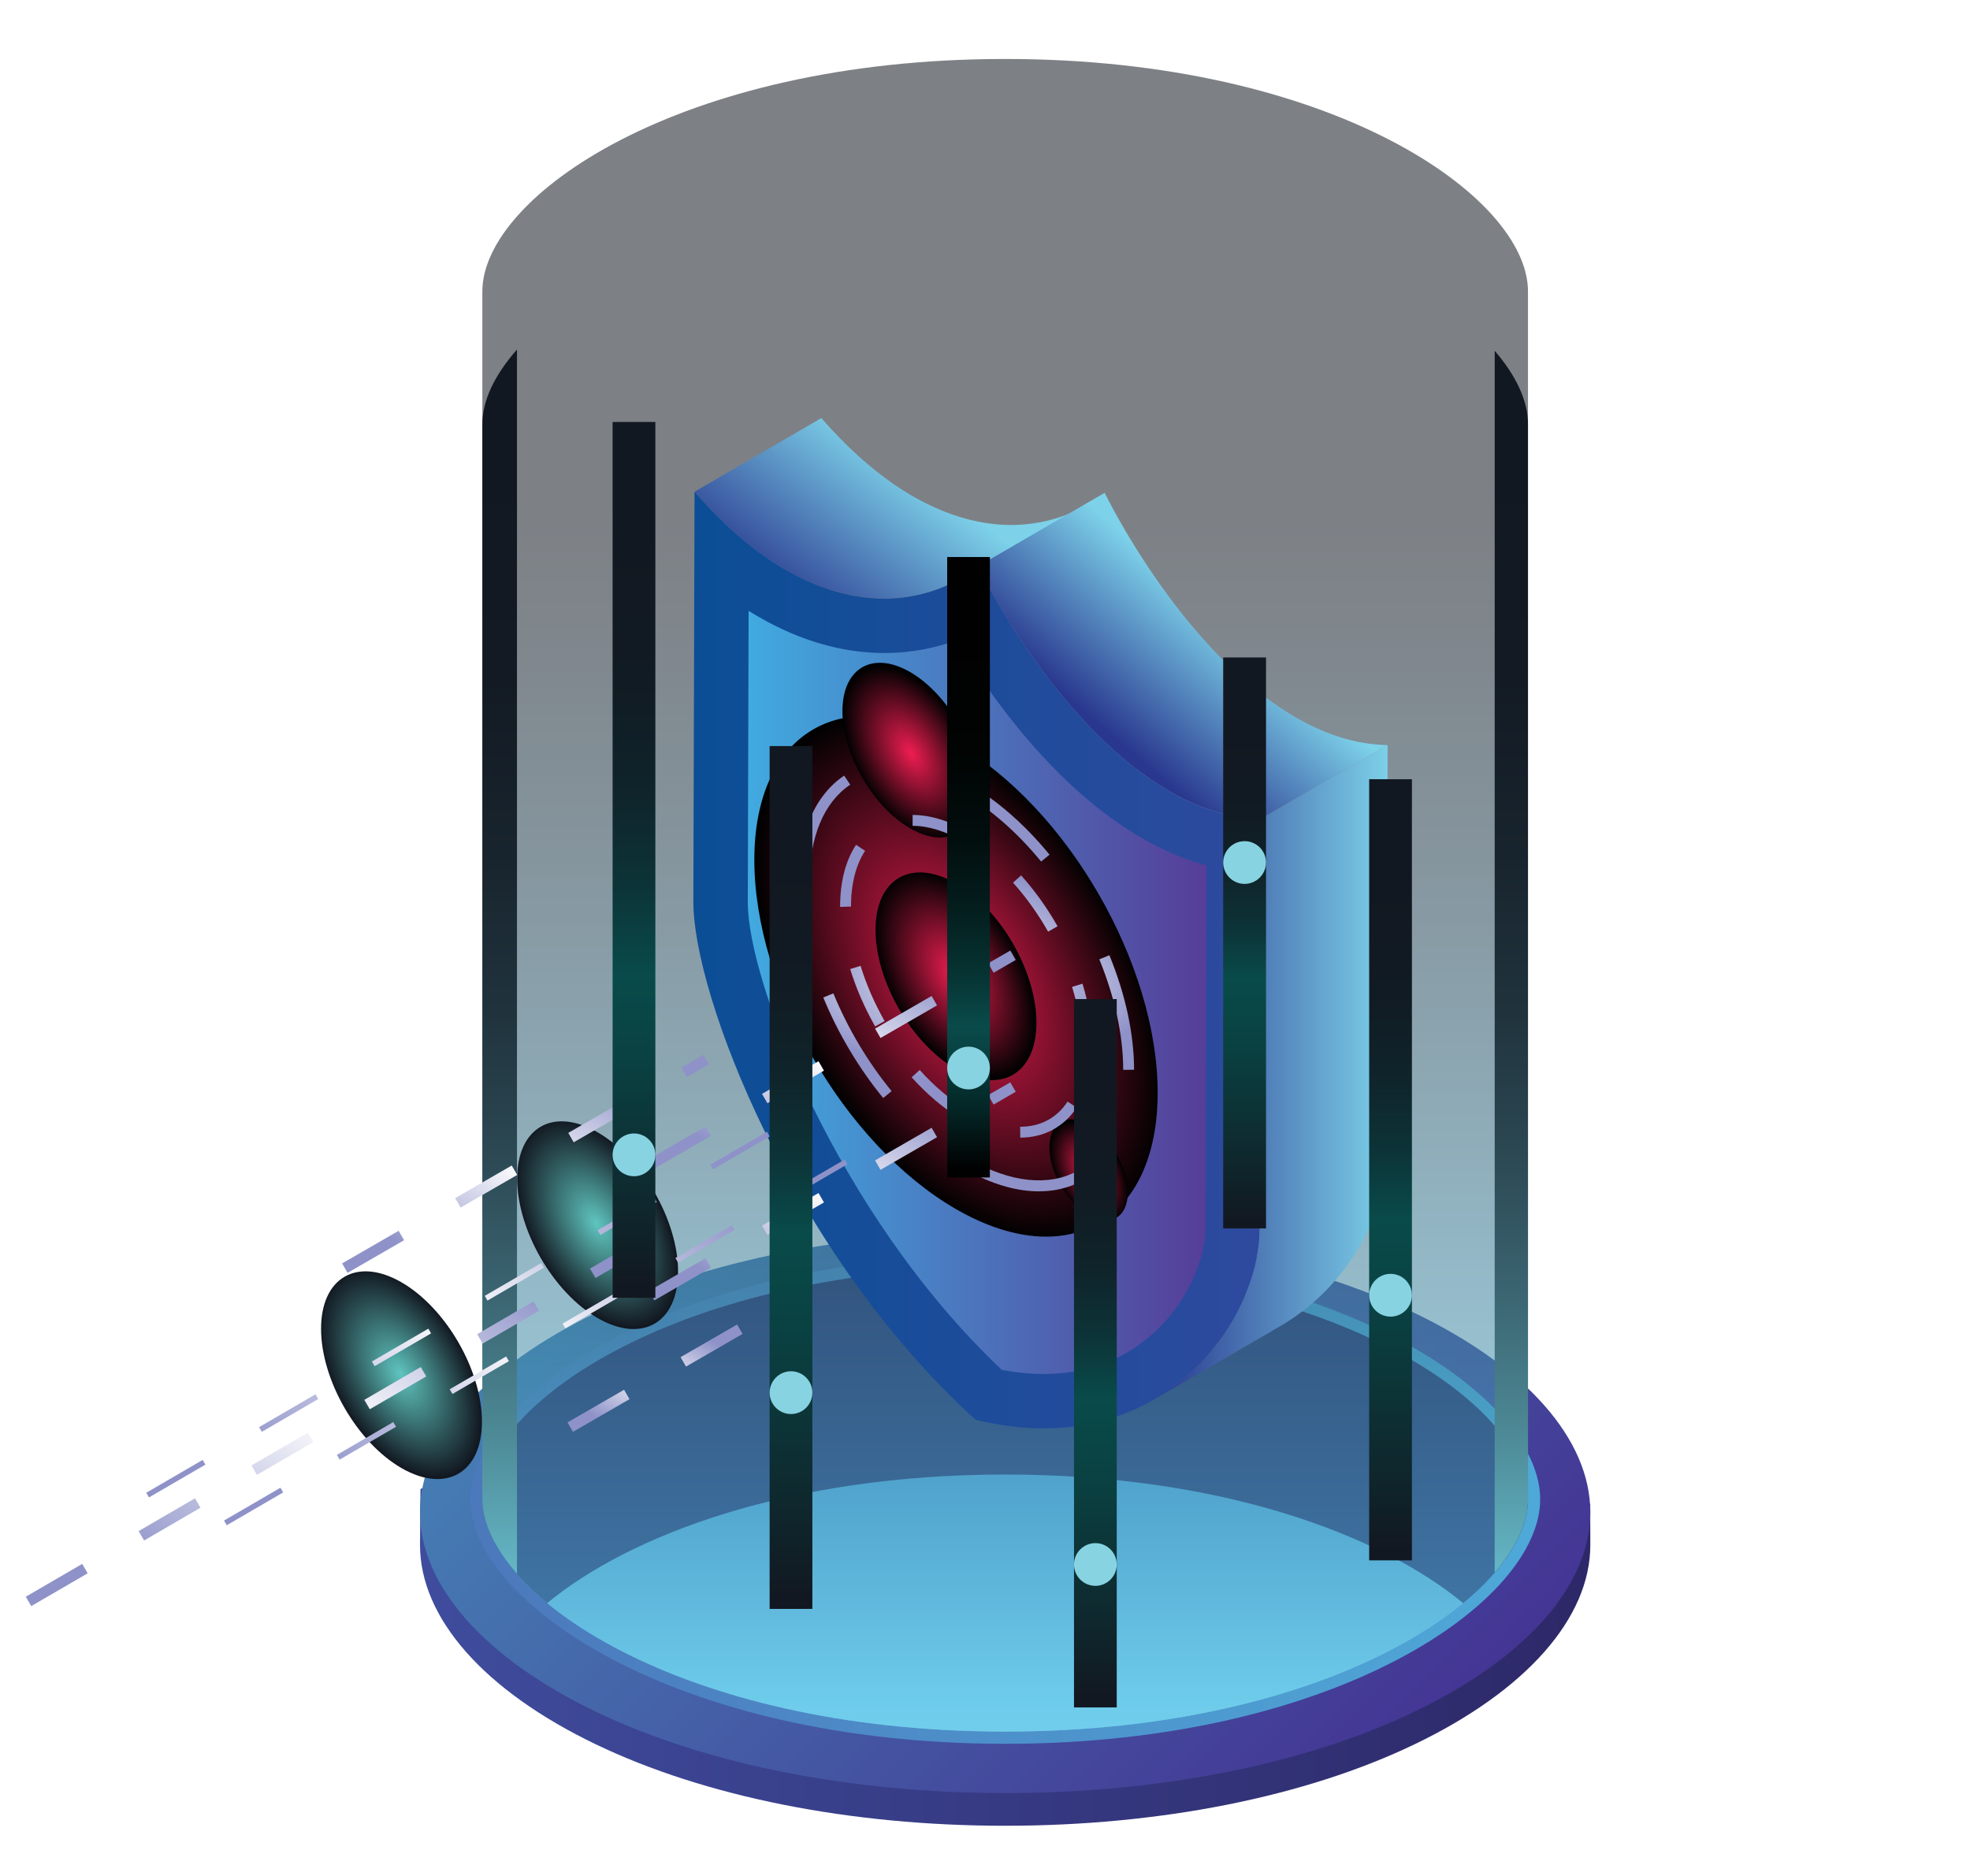 <?xml version="1.0" encoding="UTF-8"?>
<svg xmlns="http://www.w3.org/2000/svg" xmlns:xlink="http://www.w3.org/1999/xlink" viewBox="0 0 210 200">
  <defs>
    <style>
      .cls-1 {
        fill: url(#linear-gradient-2);
      }

      .cls-2 {
        fill: url(#radial-gradient-7);
      }

      .cls-3 {
        fill: url(#radial-gradient-10);
      }

      .cls-4 {
        clip-path: url(#clippath-20);
      }

      .cls-5 {
        clip-path: url(#clippath-11);
      }

      .cls-6 {
        clip-path: url(#clippath-16);
      }

      .cls-7 {
        clip-path: url(#clippath-33);
      }

      .cls-8 {
        fill: url(#linear-gradient-10);
      }

      .cls-8, .cls-9 {
        mix-blend-mode: multiply;
      }

      .cls-10 {
        clip-path: url(#clippath-41);
      }

      .cls-11 {
        clip-path: url(#clippath-32);
      }

      .cls-12 {
        fill: url(#linear-gradient-15);
      }

      .cls-13 {
        mix-blend-mode: lighten;
      }

      .cls-14 {
        fill: url(#linear-gradient-19);
      }

      .cls-14, .cls-15, .cls-16, .cls-17, .cls-18, .cls-19, .cls-20, .cls-21, .cls-22, .cls-23, .cls-24 {
        mix-blend-mode: screen;
      }

      .cls-25 {
        fill: #262260;
      }

      .cls-26 {
        fill: url(#linear-gradient-14);
      }

      .cls-27 {
        fill: url(#radial-gradient-8);
      }

      .cls-28 {
        mask: url(#mask-2);
      }

      .cls-29 {
        fill: url(#radial-gradient-5);
      }

      .cls-30 {
        clip-path: url(#clippath-2);
      }

      .cls-31 {
        clip-path: url(#clippath-13);
      }

      .cls-32 {
        fill: url(#radial-gradient-4);
      }

      .cls-33 {
        isolation: isolate;
      }

      .cls-34 {
        clip-path: url(#clippath-37);
      }

      .cls-35 {
        clip-path: url(#clippath-25);
      }

      .cls-36 {
        clip-path: url(#clippath-15);
      }

      .cls-37 {
        clip-path: url(#clippath-6);
      }

      .cls-15 {
        fill: url(#linear-gradient-6);
      }

      .cls-38 {
        mask: url(#mask-3);
      }

      .cls-39 {
        clip-path: url(#clippath-40);
      }

      .cls-40 {
        clip-path: url(#clippath-26);
      }

      .cls-41 {
        fill: url(#linear-gradient-11);
      }

      .cls-42 {
        clip-path: url(#clippath-7);
      }

      .cls-43 {
        fill: url(#radial-gradient-6);
      }

      .cls-44 {
        clip-path: url(#clippath-21);
      }

      .cls-45 {
        clip-path: url(#clippath-34);
      }

      .cls-46 {
        fill: url(#radial-gradient-12);
      }

      .cls-47 {
        clip-path: url(#clippath-1);
      }

      .cls-48 {
        clip-path: url(#clippath-4);
      }

      .cls-49 {
        clip-path: url(#clippath-38);
      }

      .cls-16 {
        fill: url(#linear-gradient-18);
      }

      .cls-50 {
        clip-path: url(#clippath-36);
      }

      .cls-51 {
        clip-path: url(#clippath-27);
      }

      .cls-52 {
        fill: url(#radial-gradient);
      }

      .cls-53 {
        fill: url(#radial-gradient-13);
      }

      .cls-54 {
        fill: url(#linear-gradient-16);
      }

      .cls-55 {
        clip-path: url(#clippath-12);
      }

      .cls-9 {
        fill: url(#linear-gradient-8);
      }

      .cls-56 {
        clip-path: url(#clippath-24);
      }

      .cls-57 {
        clip-path: url(#clippath-30);
      }

      .cls-58 {
        clip-path: url(#clippath-22);
      }

      .cls-59 {
        clip-path: url(#clippath-9);
      }

      .cls-60 {
        fill: url(#radial-gradient-15);
      }

      .cls-18 {
        fill: #88d3e1;
      }

      .cls-61 {
        clip-path: url(#clippath);
      }

      .cls-62 {
        fill: url(#radial-gradient-2);
      }

      .cls-63 {
        fill: url(#linear-gradient-5);
        opacity: .55;
      }

      .cls-64 {
        mix-blend-mode: color-dodge;
      }

      .cls-65 {
        clip-path: url(#clippath-39);
      }

      .cls-66 {
        fill: none;
      }

      .cls-67 {
        clip-path: url(#clippath-19);
      }

      .cls-68 {
        fill: url(#radial-gradient-3);
      }

      .cls-69 {
        clip-path: url(#clippath-31);
      }

      .cls-70 {
        clip-path: url(#clippath-3);
      }

      .cls-71 {
        clip-path: url(#clippath-8);
      }

      .cls-72 {
        mix-blend-mode: overlay;
      }

      .cls-73 {
        fill: url(#linear-gradient-9);
      }

      .cls-74 {
        filter: url(#luminosity-noclip);
      }

      .cls-19 {
        fill: url(#linear-gradient-17);
      }

      .cls-75 {
        mask: url(#mask-1);
      }

      .cls-76 {
        mask: url(#mask);
      }

      .cls-77 {
        clip-path: url(#clippath-29);
      }

      .cls-78 {
        fill: url(#radial-gradient-14);
      }

      .cls-79 {
        clip-path: url(#clippath-18);
      }

      .cls-80 {
        clip-path: url(#clippath-14);
      }

      .cls-81 {
        fill: url(#linear-gradient-3);
      }

      .cls-82 {
        clip-path: url(#clippath-17);
      }

      .cls-83 {
        clip-path: url(#clippath-5);
      }

      .cls-84 {
        fill: url(#linear-gradient);
      }

      .cls-20 {
        fill: url(#linear-gradient-21);
      }

      .cls-21 {
        fill: url(#linear-gradient-7);
      }

      .cls-22 {
        fill: url(#linear-gradient-22);
      }

      .cls-85 {
        clip-path: url(#clippath-10);
      }

      .cls-86 {
        clip-path: url(#clippath-23);
      }

      .cls-87 {
        fill: url(#linear-gradient-4);
      }

      .cls-23 {
        opacity: .5;
      }

      .cls-88 {
        fill: url(#radial-gradient-11);
      }

      .cls-89 {
        fill: url(#radial-gradient-9);
      }

      .cls-90 {
        clip-path: url(#clippath-28);
      }

      .cls-91 {
        filter: url(#luminosity-noclip-3);
      }

      .cls-24 {
        fill: url(#linear-gradient-20);
      }

      .cls-92 {
        fill: url(#linear-gradient-12);
      }

      .cls-93 {
        clip-path: url(#clippath-35);
      }

      .cls-94 {
        fill: url(#linear-gradient-13);
      }
    </style>
    <linearGradient id="linear-gradient" x1="44.773" y1="164.714" x2="169.527" y2="164.714" gradientUnits="userSpaceOnUse">
      <stop offset="0" stop-color="#3f4c9d"/>
      <stop offset="1" stop-color="#2d2868"/>
    </linearGradient>
    <linearGradient id="linear-gradient-2" x1="141.627" y1="195.708" x2="72.674" y2="126.755" gradientUnits="userSpaceOnUse">
      <stop offset="0" stop-color="#443594"/>
      <stop offset="1" stop-color="#457eb4"/>
    </linearGradient>
    <linearGradient id="linear-gradient-3" x1="50.118" y1="159.837" x2="164.183" y2="159.837" gradientUnits="userSpaceOnUse">
      <stop offset="0" stop-color="#4c78bc"/>
      <stop offset="1" stop-color="#4ea9d8"/>
    </linearGradient>
    <linearGradient id="linear-gradient-4" x1="107.15" y1="186.955" x2="107.15" y2="156.465" gradientUnits="userSpaceOnUse">
      <stop offset="0" stop-color="#8dd5e5"/>
      <stop offset="1" stop-color="#54a2d9"/>
    </linearGradient>
    <linearGradient id="linear-gradient-5" x1="107.15" y1="182.009" x2="107.15" y2="30.96" gradientUnits="userSpaceOnUse">
      <stop offset="0" stop-color="#5ccbf2"/>
      <stop offset=".127" stop-color="#4eaacb"/>
      <stop offset=".385" stop-color="#346c83"/>
      <stop offset=".599" stop-color="#213e4e"/>
      <stop offset=".759" stop-color="#16222d"/>
      <stop offset=".847" stop-color="#121821"/>
    </linearGradient>
    <linearGradient id="linear-gradient-6" x1="53.264" y1="176.567" x2="53.264" y2="47.356" gradientUnits="userSpaceOnUse">
      <stop offset=".019" stop-color="#71cddd"/>
      <stop offset=".079" stop-color="#62b2c1"/>
      <stop offset=".184" stop-color="#4d8996"/>
      <stop offset=".295" stop-color="#3b6672"/>
      <stop offset=".41" stop-color="#2c4954"/>
      <stop offset=".531" stop-color="#20333d"/>
      <stop offset=".662" stop-color="#18242d"/>
      <stop offset=".807" stop-color="#131a24"/>
      <stop offset="1" stop-color="#121821"/>
    </linearGradient>
    <linearGradient id="linear-gradient-7" x1="161.108" y1="176.516" x2="161.108" y2="47.394" gradientUnits="userSpaceOnUse">
      <stop offset=".019" stop-color="#71cddd"/>
      <stop offset=".079" stop-color="#62b2c1"/>
      <stop offset=".184" stop-color="#4d8996"/>
      <stop offset=".295" stop-color="#3b6672"/>
      <stop offset=".41" stop-color="#2c4954"/>
      <stop offset=".531" stop-color="#20333d"/>
      <stop offset=".662" stop-color="#18242d"/>
      <stop offset=".807" stop-color="#131a24"/>
      <stop offset="1" stop-color="#121821"/>
    </linearGradient>
    <filter id="luminosity-noclip" x="74.272" y="108.991" width="6.687" height="46.444" color-interpolation-filters="sRGB" filterUnits="userSpaceOnUse">
      <feFlood flood-color="#fff" result="bg"/>
      <feBlend in="SourceGraphic" in2="bg"/>
    </filter>
    <clipPath id="clippath">
      <rect class="cls-66" x="75.193" y="109.082" width="4.862" height="46.262"/>
    </clipPath>
    <clipPath id="clippath-1">
      <path class="cls-66" d="m77.908,109.082l2.146,43.711c.068,1.389-1.039,2.551-2.428,2.551-1.404,0-2.514-1.181-2.428-2.582l2.709-43.68Z"/>
    </clipPath>
    <filter id="luminosity-noclip-2" x="74.275" y="-8304" width="6.684" height="32766" color-interpolation-filters="sRGB" filterUnits="userSpaceOnUse">
      <feFlood flood-color="#fff" result="bg"/>
      <feBlend in="SourceGraphic" in2="bg"/>
    </filter>
    <mask id="mask-1" x="74.275" y="-8304" width="6.684" height="32766" maskUnits="userSpaceOnUse"/>
    <linearGradient id="linear-gradient-8" x1="-823.623" y1="347.162" x2="-820.53" y2="347.162" gradientTransform="translate(4977.259 11734.525) rotate(90) scale(14.113)" gradientUnits="userSpaceOnUse">
      <stop offset="0" stop-color="#1d1d1b"/>
      <stop offset=".177" stop-color="#20201e"/>
      <stop offset=".314" stop-color="#292927"/>
      <stop offset=".438" stop-color="#3a3a38"/>
      <stop offset=".554" stop-color="#51514f"/>
      <stop offset=".665" stop-color="#6f6f6d"/>
      <stop offset=".772" stop-color="#939392"/>
      <stop offset=".875" stop-color="#bfbfbe"/>
      <stop offset=".973" stop-color="#f0f0f0"/>
      <stop offset="1" stop-color="#fff"/>
    </linearGradient>
    <mask id="mask" x="74.272" y="108.991" width="6.687" height="46.444" maskUnits="userSpaceOnUse">
      <g class="cls-74">
        <g class="cls-61">
          <g class="cls-33">
            <g class="cls-47">
              <g class="cls-75">
                <rect class="cls-9" x="74.694" y="109.04" width="5.846" height="46.345" transform="translate(-2.38 1.426) rotate(-1.037)"/>
              </g>
            </g>
          </g>
        </g>
      </g>
    </mask>
    <clipPath id="clippath-2">
      <rect class="cls-66" x="75.193" y="109.082" width="4.862" height="46.262"/>
    </clipPath>
    <clipPath id="clippath-3">
      <path class="cls-66" d="m77.905,109.082l2.146,43.711c.068,1.389-1.039,2.551-2.428,2.551-1.401,0-2.514-1.181-2.428-2.582l2.709-43.68Z"/>
    </clipPath>
    <linearGradient id="linear-gradient-9" x1="-823.623" y1="347.163" x2="-820.53" y2="347.163" gradientTransform="translate(4977.283 11734.514) rotate(90) scale(14.113)" gradientUnits="userSpaceOnUse">
      <stop offset="0" stop-color="#231f20"/>
      <stop offset=".189" stop-color="#232123"/>
      <stop offset=".335" stop-color="#23282c"/>
      <stop offset=".467" stop-color="#24343d"/>
      <stop offset=".591" stop-color="#254554"/>
      <stop offset=".71" stop-color="#265b72"/>
      <stop offset=".823" stop-color="#277697"/>
      <stop offset=".932" stop-color="#2995c2"/>
      <stop offset="1" stop-color="#2bace2"/>
    </linearGradient>
    <filter id="luminosity-noclip-3" x="137.059" y="149.756" width="2.456" height="17.073" color-interpolation-filters="sRGB" filterUnits="userSpaceOnUse">
      <feFlood flood-color="#fff" result="bg"/>
      <feBlend in="SourceGraphic" in2="bg"/>
    </filter>
    <clipPath id="clippath-4">
      <path class="cls-66" d="m138.393,149.79l.789,16.066c.025.51-.38.94-.891.94-.516,0-.925-.436-.894-.952l.996-16.054Z"/>
    </clipPath>
    <filter id="luminosity-noclip-4" x="137.059" y="-8304" width="2.456" height="32766" color-interpolation-filters="sRGB" filterUnits="userSpaceOnUse">
      <feFlood flood-color="#fff" result="bg"/>
      <feBlend in="SourceGraphic" in2="bg"/>
    </filter>
    <mask id="mask-3" x="137.059" y="-8304" width="2.456" height="32766" maskUnits="userSpaceOnUse"/>
    <linearGradient id="linear-gradient-10" x1="-808.721" y1="277.665" x2="-805.628" y2="277.665" gradientTransform="translate(1578.707 4345.625) rotate(90) scale(5.188)" gradientUnits="userSpaceOnUse">
      <stop offset="0" stop-color="#1d1d1b"/>
      <stop offset=".104" stop-color="#222220"/>
      <stop offset=".237" stop-color="#323230"/>
      <stop offset=".385" stop-color="#4c4c4a"/>
      <stop offset=".545" stop-color="#70706f"/>
      <stop offset=".714" stop-color="#9e9e9e"/>
      <stop offset=".888" stop-color="#d6d6d6"/>
      <stop offset="1" stop-color="#fff"/>
    </linearGradient>
    <mask id="mask-2" x="137.059" y="149.756" width="2.456" height="17.073" maskUnits="userSpaceOnUse">
      <g class="cls-91">
        <g class="cls-33">
          <g class="cls-48">
            <g class="cls-38">
              <rect class="cls-8" x="137.213" y="149.774" width="2.148" height="17.037" transform="translate(-2.842 2.529) rotate(-1.037)"/>
            </g>
          </g>
        </g>
      </g>
    </mask>
    <clipPath id="clippath-5">
      <rect class="cls-66" x="137.397" y="149.79" width="1.788" height="17.006"/>
    </clipPath>
    <clipPath id="clippath-6">
      <path class="cls-66" d="m138.393,149.79l.789,16.066c.025.51-.38.94-.891.94-.516,0-.925-.436-.894-.949l.996-16.057Z"/>
    </clipPath>
    <linearGradient id="linear-gradient-11" x1="-808.721" y1="277.665" x2="-805.628" y2="277.665" gradientTransform="translate(1578.73 4345.617) rotate(90) scale(5.188)" gradientUnits="userSpaceOnUse">
      <stop offset="0" stop-color="#231f20"/>
      <stop offset=".115" stop-color="#232325"/>
      <stop offset=".261" stop-color="#232e35"/>
      <stop offset=".425" stop-color="#24414f"/>
      <stop offset=".601" stop-color="#265c74"/>
      <stop offset=".787" stop-color="#287ea2"/>
      <stop offset=".979" stop-color="#2aa7db"/>
      <stop offset="1" stop-color="#2bace2"/>
    </linearGradient>
    <clipPath id="clippath-7">
      <path class="cls-66" d="m74.039,52.428c.019.019.037.043.056.065.025.025.046.049.068.077.272.306.544.603.81.897.04.04.077.087.114.124.025.028.053.056.077.083.291.309.578.612.863.906.019.015.034.034.053.053.034.034.068.065.102.102.266.269.535.532.798.789.034.031.065.065.099.096.012.015.028.025.04.04.294.278.581.544.869.807.028.025.059.053.087.077.034.034.068.062.102.093.294.26.581.516.872.761.003,0,.006.003.009.003.006.009.015.019.025.025.278.232.554.455.826.671.034.028.068.059.102.087.028.025.056.043.084.062.272.213.541.421.807.618.012.009.025.015.037.025.031.025.062.043.096.068.229.167.461.334.69.492.034.025.074.053.111.077.022.015.043.031.068.046.254.173.51.34.761.501.012.009.025.019.037.028.034.022.068.04.102.059.217.136.43.269.646.396.034.022.071.046.108.068.065.037.13.077.195.114.232.133.458.26.683.383.025.009.05.022.071.034.179.096.359.189.535.278.09.046.182.096.272.139.012.006.028.012.04.022.272.133.544.26.813.38.009.006.018.012.031.015v.003c.285.124.563.241.838.353.009.006.025.009.037.015.065.025.127.046.192.074.207.08.418.158.622.232.034.012.065.025.099.037.068.022.136.04.201.065.186.062.368.124.551.179.049.018.102.034.151.049.05.015.096.025.145.04.226.065.452.127.674.186.049.015.105.031.158.046.019.003.037.003.056.009.297.074.594.139.885.195.018.006.037.012.056.015.046.006.084.012.13.019.266.049.532.096.792.13.043.009.087.019.13.022.022.003.043.003.062.006.346.049.683.08,1.014.105.031,0,.062.006.09.009.059.003.117.006.176.009.108.006.217.009.322.015.108.003.213.009.319.009.105.003.21.006.312.006.046,0,.096.003.142.003.046,0,.093-.003.139-.006.148,0,.294-.006.436-.012.08-.003.164-.006.247-.009.155-.009.306-.022.458-.031.049-.006.102-.006.155-.012.009,0,.022-.003.031-.003.263-.025.52-.056.77-.09.059-.009.114-.018.173-.025.226-.034.455-.074.674-.117.019-.003.037-.006.056-.009.006,0,.012-.003.022-.003.189-.04.371-.08.554-.124.046-.009.087-.022.133-.031.136-.034.272-.068.402-.105.065-.015.127-.034.189-.053.114-.034.223-.062.328-.096.065-.022.13-.043.198-.062.099-.034.201-.068.297-.099.034-.012.068-.025.099-.034.022-.006.037-.015.056-.022.238-.084.467-.17.687-.26.037-.015.068-.028.102-.043.22-.09.433-.183.631-.278.028-.009.056-.025.084-.037.201-.096.396-.192.581-.288.012-.009.031-.015.043-.025.192-.099.374-.201.541-.3l13.509-7.849c-.17.096-.349.198-.541.297-.015.012-.031.018-.046.028-.182.096-.377.192-.581.288-.028.012-.053.025-.08.037-.201.096-.411.189-.631.278-.034.015-.068.028-.102.043-.22.09-.445.176-.683.26-.053.018-.105.034-.158.056-.099.031-.198.065-.3.096-.062.022-.13.043-.195.065-.108.034-.217.062-.328.093-.062.022-.124.037-.189.056-.13.037-.266.071-.402.105-.046.009-.087.022-.133.031-.183.043-.368.084-.557.121-.025.006-.049.009-.074.015-.22.04-.445.08-.677.114-.059.009-.114.019-.173.028-.25.034-.504.065-.767.087-.062.006-.124.012-.182.018-.155.009-.306.022-.464.031-.08.003-.161.006-.244.009-.145.006-.291.009-.436.012-.093,0-.189.003-.281.003-.102,0-.207-.003-.312-.006-.105-.003-.21-.006-.319-.009-.108-.006-.216-.009-.322-.015-.09-.006-.179-.012-.266-.018-.331-.025-.668-.059-1.011-.105-.065-.006-.13-.019-.195-.028-.263-.034-.526-.08-.795-.13-.059-.012-.121-.022-.183-.034-.291-.056-.588-.121-.884-.195-.074-.019-.145-.037-.213-.056-.223-.059-.448-.121-.674-.186-.102-.031-.198-.059-.3-.09-.179-.056-.362-.118-.547-.179-.099-.034-.198-.068-.3-.105-.207-.071-.414-.152-.625-.232-.074-.031-.148-.056-.226-.087-.278-.111-.557-.229-.835-.356-.015-.006-.028-.012-.04-.018-.266-.121-.538-.247-.807-.38-.102-.049-.21-.105-.312-.158-.176-.09-.356-.182-.538-.278-.247-.136-.501-.275-.755-.418-.099-.059-.198-.121-.303-.182-.213-.127-.43-.26-.643-.396-.05-.031-.093-.056-.139-.087-.25-.161-.507-.328-.761-.504-.062-.037-.121-.08-.179-.121-.229-.158-.461-.322-.693-.492-.043-.031-.087-.062-.13-.096-.266-.198-.538-.402-.807-.615-.062-.049-.127-.096-.186-.148-.275-.217-.551-.439-.826-.671-.012-.009-.025-.022-.034-.028-.288-.247-.581-.498-.872-.761-.062-.056-.127-.114-.189-.17-.288-.263-.578-.529-.869-.807-.046-.043-.093-.093-.139-.136-.266-.257-.532-.52-.798-.792-.053-.049-.102-.099-.155-.152-.285-.294-.572-.597-.863-.906-.065-.068-.127-.139-.192-.21-.266-.291-.538-.588-.807-.894-.043-.046-.087-.096-.127-.145l-13.509,7.852Z"/>
    </clipPath>
    <linearGradient id="linear-gradient-12" x1="-786.867" y1="317.105" x2="-783.774" y2="317.105" gradientTransform="translate(5245.89 2136.46) scale(6.566 -6.566)" gradientUnits="userSpaceOnUse">
      <stop offset="0" stop-color="#29378e"/>
      <stop offset="1" stop-color="#7dd1e9"/>
    </linearGradient>
    <clipPath id="clippath-8">
      <path class="cls-66" d="m134.413,87.285c-.006,1.695-.099,33.923-.127,43.733,0,.09-.003.183-.006.272,0,.102,0,.207-.006.312-.003.087-.012.176-.019.263-.006.105-.009.21-.018.315-.006.056-.012.111-.015.167-.015.155-.031.312-.053.476-.006.065-.019.133-.028.198-.025.182-.053.365-.084.554-.009.065-.022.133-.034.201-.05.275-.105.554-.167.832-.012.043-.022.084-.031.127-.08.34-.167.68-.269,1.024,0,.006-.003.015-.006.018-.065.22-.133.436-.204.656-.025.071-.049.148-.074.22-.053.155-.105.306-.161.461-.028.068-.056.139-.084.213-.083.217-.167.436-.26.656-.025.059-.046.121-.074.179-.111.263-.232.532-.356.795-.043.09-.09.182-.133.272-.056.114-.111.232-.173.349-.046.096-.099.192-.148.291-.062.111-.121.226-.186.34-.053.099-.105.195-.161.291-.065.114-.127.229-.195.34-.056.096-.114.195-.173.288-.068.111-.136.223-.204.334-.046.071-.09.139-.136.21-.207.322-.421.643-.646.959-.031.043-.062.08-.093.124-.238.331-.486.656-.742.977-.012.012-.022.028-.037.04-.257.322-.526.634-.804.943-.025.025-.046.053-.071.08-.275.303-.557.597-.854.891-.04.04-.087.084-.127.127-.291.281-.588.557-.894.823-.049.049-.102.096-.158.139-.306.266-.625.526-.946.776-.056.043-.111.084-.164.121-.334.257-.674.504-1.03.742-.037.028-.08.053-.117.08-.374.247-.755.489-1.15.718l13.509-7.849c.393-.232.776-.47,1.147-.721.04-.025.08-.049.121-.077.353-.238.696-.489,1.03-.742.056-.037.108-.08.161-.121.325-.25.64-.51.949-.776.053-.046.105-.09.158-.139.306-.269.603-.541.891-.823.043-.04.087-.087.13-.127.294-.294.578-.588.854-.891.022-.028.046-.056.071-.08.278-.309.547-.622.804-.943.012-.012.025-.028.037-.043.257-.322.501-.646.742-.974.031-.043.062-.084.09-.127.226-.315.442-.637.649-.956.018-.031.043-.059.059-.09.025-.04.05-.08.074-.121.071-.111.136-.223.207-.334.059-.096.118-.192.173-.288.065-.114.13-.226.195-.337.056-.099.108-.195.164-.294.062-.114.121-.229.179-.34.053-.099.105-.195.152-.291.062-.117.117-.235.173-.349.034-.074.074-.145.108-.22.009-.015.015-.034.025-.056.124-.263.241-.529.356-.795.025-.059.046-.117.071-.176.093-.22.179-.439.263-.659.015-.043.034-.08.049-.124.012-.031.022-.059.031-.09.056-.155.108-.303.161-.455.028-.074.053-.151.077-.226.071-.22.142-.439.204-.659.003-.006.003-.009.006-.012.102-.343.186-.687.269-1.027.003-.025.012-.053.022-.08.003-.015.006-.028.006-.043.065-.278.121-.557.167-.832.006-.028.015-.053.019-.077.009-.043.009-.087.019-.127.031-.186.059-.368.083-.551.006-.043.015-.087.019-.133.003-.022.006-.043.009-.068.019-.161.037-.322.05-.479.006-.043.012-.09.015-.136.003-.009.003-.015.003-.025.006-.105.012-.213.019-.319.006-.08.015-.161.015-.238v-.022c.006-.108.006-.213.009-.319.003-.077.006-.155.006-.235v-.031c.028-9.813.121-42.038.124-43.736l-13.505,7.852Z"/>
    </clipPath>
    <linearGradient id="linear-gradient-13" x1="-762.423" y1="374.079" x2="-759.331" y2="374.079" gradientTransform="translate(6267.547 3129.117) scale(8.059 -8.059)" xlink:href="#linear-gradient-12"/>
    <clipPath id="clippath-9">
      <path class="cls-66" d="m104.248,60.385c.028.053.084.161.164.325.034.071.08.155.127.25.003.006.009.015.015.028.046.087.096.192.155.3.009.012.012.028.022.043.059.111.121.229.186.356.006.009.012.022.019.031.006.006.009.015.009.022.08.145.164.3.25.467.012.015.022.034.031.053.093.17.192.346.294.535.009.019.019.034.031.053.108.195.223.399.343.619.006.006.012.015.018.028.127.223.263.458.405.702v.003c.003.006.009.012.012.019.084.139.167.288.257.436.025.04.049.084.074.127.077.133.158.269.241.405.019.028.034.056.05.084.099.161.198.325.303.495.025.04.049.08.077.124.08.136.167.272.254.408.028.043.056.093.084.136.108.176.22.349.334.529.015.028.034.056.053.08.096.155.198.309.3.467.034.053.068.105.102.161.111.167.223.337.334.507.015.018.025.037.037.053.124.189.25.377.38.569.015.022.028.04.043.065.009.012.022.028.031.043.266.393.541.792.829,1.197.006.006.009.015.015.019.285.405.578.813.885,1.225.012.015.022.028.031.046.009.009.022.025.031.037.176.241.359.482.544.724.034.046.068.09.102.136.186.247.374.489.569.733.009.012.015.022.025.034.009.012.019.022.028.034.346.439.705.881,1.073,1.324,0,.003.003.006.003.006q.003.003.003.006c.328.393.662.782,1.005,1.175.012.015.028.031.04.049.015.015.031.031.046.046.316.362.64.721.968,1.073.012.012.018.025.028.031.006.006.009.012.012.015.331.356.665.708,1.008,1.058l.028.028.046.046c.312.319.631.631.949.94.022.019.037.034.056.053s.037.034.056.053c.306.294.615.581.931.866.019.019.04.037.062.056.012.015.034.028.046.043.309.278.622.55.937.819.025.019.043.034.062.056.015.009.028.022.043.031.294.247.591.495.894.73.025.022.046.04.071.059.015.015.034.025.05.04.281.22.566.439.854.649.028.022.053.04.077.059.022.019.043.031.068.046.275.204.55.399.832.591.019.015.034.028.056.043.028.019.059.037.087.059.275.186.547.368.823.541l.003.003h.003c.266.173.535.337.81.498.031.018.062.04.096.059.071.043.142.084.21.124.204.117.408.229.612.34.012.009.025.015.034.022.031.015.062.031.093.046.207.111.418.223.628.325.04.022.077.04.111.059.031.015.062.028.093.046.238.111.476.226.714.334.009.003.015.006.022.009,0,.003.003.003.006.003.247.111.495.213.742.316.031.012.059.025.09.037.037.015.077.028.114.046.204.077.408.155.609.229.04.012.084.028.121.043.019.006.034.012.046.015.257.09.51.173.77.25.015.006.034.012.053.019.04.009.077.022.117.034.22.062.439.124.662.182.04.009.08.022.121.034.025.006.046.006.068.012.275.068.55.133.826.186.018.003.034.006.053.009.031.009.068.012.102.019.266.053.538.096.81.133.034.006.062.012.096.015.012.003.025.003.037.006.319.043.64.071.962.099.031,0,.062.006.096.009.034,0,.068,0,.099.003.278.018.55.031.829.037l13.505-7.852c-.278-.003-.55-.015-.826-.034-.065-.006-.13-.009-.198-.012-.319-.028-.64-.059-.959-.102-.046-.006-.09-.012-.133-.018-.272-.04-.541-.084-.81-.133-.053-.012-.105-.022-.155-.028-.275-.056-.55-.117-.826-.186-.062-.015-.127-.034-.189-.05-.223-.056-.442-.117-.665-.182-.059-.019-.111-.031-.167-.049-.257-.08-.513-.164-.77-.254-.056-.019-.111-.037-.167-.056-.204-.077-.405-.152-.606-.232-.071-.025-.139-.053-.21-.08-.247-.102-.495-.207-.739-.315-.012-.006-.019-.009-.028-.012-.238-.108-.479-.223-.714-.337-.068-.034-.136-.068-.201-.102-.21-.105-.424-.213-.634-.325-.04-.022-.08-.043-.124-.068-.204-.111-.408-.226-.612-.34-.102-.059-.204-.121-.306-.182-.272-.161-.544-.328-.813-.498-.003,0-.003-.003-.003-.003-.278-.173-.551-.359-.823-.541-.046-.034-.099-.068-.145-.102-.278-.192-.557-.39-.829-.591-.049-.034-.099-.068-.145-.105-.284-.213-.572-.43-.854-.653-.043-.031-.08-.065-.121-.096-.303-.238-.6-.482-.894-.73-.034-.031-.068-.059-.105-.087-.315-.269-.628-.541-.937-.819-.037-.034-.074-.068-.108-.099-.316-.285-.628-.575-.934-.866-.034-.037-.068-.071-.105-.105-.322-.309-.64-.625-.956-.943-.022-.025-.046-.05-.071-.074-.343-.349-.68-.699-1.008-1.055-.012-.015-.028-.031-.04-.046-.331-.356-.653-.714-.971-1.073-.028-.034-.056-.068-.087-.099-.34-.39-.674-.782-.999-1.172-.006-.006-.009-.009-.012-.015-.368-.439-.724-.881-1.073-1.324-.015-.019-.031-.043-.049-.065-.195-.244-.384-.489-.569-.733-.034-.046-.071-.093-.105-.139-.182-.241-.365-.479-.541-.721-.019-.028-.043-.056-.065-.087-.303-.408-.597-.816-.881-1.222-.006-.003-.012-.012-.015-.018-.288-.405-.563-.804-.832-1.2-.025-.037-.046-.071-.071-.108-.13-.189-.257-.377-.38-.566-.012-.018-.025-.034-.037-.053-.111-.17-.223-.34-.334-.507-.034-.056-.071-.111-.102-.164-.102-.152-.198-.306-.297-.455-.019-.031-.037-.062-.059-.093-.114-.179-.226-.353-.334-.526-.028-.046-.056-.093-.084-.136-.087-.136-.17-.269-.25-.405-.028-.043-.056-.087-.084-.133-.099-.164-.198-.328-.294-.486-.019-.034-.04-.065-.059-.096-.08-.133-.158-.263-.235-.396-.028-.043-.053-.09-.08-.13-.084-.145-.17-.291-.25-.43-.003-.006-.009-.015-.012-.028-.142-.241-.278-.476-.408-.699-.003-.012-.009-.022-.015-.031-.124-.217-.235-.421-.346-.615-.009-.022-.018-.037-.028-.053-.105-.189-.201-.368-.294-.535-.012-.018-.019-.037-.031-.056-.09-.164-.173-.322-.247-.464-.012-.018-.018-.037-.031-.056-.065-.124-.127-.244-.186-.353-.009-.015-.015-.031-.022-.046-.056-.105-.111-.207-.155-.294-.009-.015-.012-.031-.022-.043-.043-.087-.087-.167-.121-.235-.003-.006-.006-.012-.006-.018-.037-.071-.068-.133-.093-.183-.028-.059-.049-.102-.062-.127l-13.512,7.849Z"/>
    </clipPath>
    <linearGradient id="linear-gradient-14" x1="-772.488" y1="304.343" x2="-769.395" y2="304.343" gradientTransform="translate(4392.641 1755.485) scale(5.538 -5.538)" xlink:href="#linear-gradient-12"/>
    <clipPath id="clippath-10">
      <path class="cls-66" d="m73.912,96.164c-.028,9.813,10.434,37.34,30.082,55.197,19.678,4.846,30.264-10.527,30.292-20.343.028-9.81.121-42.038.127-43.733-3.43-.049-6.702-1.166-9.736-2.919-12.061-6.965-20.009-23.127-20.43-23.98-.417.365-8.434,7.314-20.495.353-3.034-1.754-6.297-4.407-9.714-8.31-.006,1.695-.099,33.92-.127,43.736"/>
    </clipPath>
    <linearGradient id="linear-gradient-15" x1="-803.374" y1="379.638" x2="-800.28" y2="379.638" gradientTransform="translate(15789.392 7530.757) scale(19.562 -19.562)" gradientUnits="userSpaceOnUse">
      <stop offset="0" stop-color="#0b4e96"/>
      <stop offset="1" stop-color="#2e4a9f"/>
    </linearGradient>
    <clipPath id="clippath-11">
      <path class="cls-66" d="m79.714,96.176c-.025,8.384,9.497,33.23,27.067,49.862,1.537.294,3.034.445,4.46.445,12.012-.003,17.232-10.252,17.251-15.482.022-7.651.08-28.931.108-38.735-2.282-.615-4.562-1.58-6.816-2.879-9.228-5.325-16.085-14.934-19.811-21.129-2.103.776-4.688,1.361-7.701,1.361h-.003c-4.463,0-8.975-1.299-13.413-3.863-.353-.204-.705-.411-1.055-.631l-.087,31.05Z"/>
    </clipPath>
    <linearGradient id="linear-gradient-16" x1="-796.997" y1="378.816" x2="-793.903" y2="378.816" gradientTransform="translate(12677.989 6093.837) scale(15.807 -15.807)" gradientUnits="userSpaceOnUse">
      <stop offset="0" stop-color="#41aae0"/>
      <stop offset="1" stop-color="#563d98"/>
    </linearGradient>
    <clipPath id="clippath-12">
      <rect class="cls-66" x="80.41" y="76.325" width="42.993" height="55.516"/>
    </clipPath>
    <clipPath id="clippath-13">
      <path class="cls-66" d="m80.41,91.67c0-13.707,9.624-19.264,21.497-12.411,11.873,6.856,21.497,23.526,21.497,37.235s-9.624,19.264-21.497,12.411c-11.873-6.853-21.497-23.526-21.497-37.235"/>
    </clipPath>
    <radialGradient id="radial-gradient" cx="-753.832" cy="412.578" fx="-753.832" fy="412.578" r="3.093" gradientTransform="translate(5341.734 6440.933) rotate(30.001) scale(8.026 -6.951) skewX(-26.566)" gradientUnits="userSpaceOnUse">
      <stop offset="0" stop-color="#ee1d51"/>
      <stop offset="1" stop-color="#010101"/>
    </radialGradient>
    <clipPath id="clippath-14">
      <rect class="cls-66" x="93.331" y="93.009" width="17.152" height="22.146"/>
    </clipPath>
    <clipPath id="clippath-15">
      <path class="cls-66" d="m93.331,99.133c0-5.471,3.838-7.685,8.576-4.951,4.735,2.734,8.576,9.383,8.576,14.854,0,5.468-3.841,7.685-8.576,4.948-4.738-2.734-8.576-9.383-8.576-14.851"/>
    </clipPath>
    <radialGradient id="radial-gradient-2" cx="-640.303" cy="457.146" fx="-640.303" fy="457.146" r="3.093" gradientTransform="translate(1877.352 2592.892) rotate(30.001) scale(3.202 -2.773) skewX(-26.566)" xlink:href="#radial-gradient"/>
    <clipPath id="clippath-16">
      <rect class="cls-66" x="55.131" y="119.547" width="17.152" height="22.146"/>
    </clipPath>
    <clipPath id="clippath-17">
      <path class="cls-66" d="m55.131,125.67c0-5.471,3.841-7.685,8.576-4.951,4.738,2.734,8.576,9.383,8.576,14.854,0,5.468-3.838,7.685-8.576,4.948-4.735-2.734-8.576-9.383-8.576-14.851"/>
    </clipPath>
    <radialGradient id="radial-gradient-3" cx="-649.625" cy="446.877" fx="-649.625" fy="446.877" r="3.093" gradientTransform="translate(1865.001 2601.473) rotate(30.001) scale(3.202 -2.773) skewX(-26.566)" gradientUnits="userSpaceOnUse">
      <stop offset="0" stop-color="#5fc5bf"/>
      <stop offset="1" stop-color="#121821"/>
    </radialGradient>
    <clipPath id="clippath-18">
      <rect class="cls-66" x="34.225" y="135.542" width="17.152" height="22.146"/>
    </clipPath>
    <clipPath id="clippath-19">
      <path class="cls-66" d="m34.225,141.662c0-5.468,3.841-7.685,8.576-4.951,4.735,2.737,8.576,9.386,8.576,14.854s-3.841,7.685-8.576,4.951c-4.735-2.734-8.576-9.383-8.576-14.854"/>
    </clipPath>
    <radialGradient id="radial-gradient-4" cx="-654.727" cy="440.947" fx="-654.727" fy="440.947" r="3.092" gradientTransform="translate(1858.241 2606.645) rotate(30.001) scale(3.202 -2.773) skewX(-26.566)" gradientUnits="userSpaceOnUse">
      <stop offset="0" stop-color="#5fc5bf"/>
      <stop offset="1" stop-color="#121821"/>
    </radialGradient>
    <clipPath id="clippath-20">
      <rect class="cls-66" x="111.868" y="119.321" width="8.353" height="10.784"/>
    </clipPath>
    <clipPath id="clippath-21">
      <path class="cls-66" d="m111.868,122.303c0-2.663,1.871-3.742,4.178-2.412,2.304,1.333,4.175,4.571,4.175,7.234s-1.871,3.742-4.175,2.412c-2.307-1.333-4.178-4.571-4.178-7.234"/>
    </clipPath>
    <radialGradient id="radial-gradient-5" cx="-434.246" cy="529.848" fx="-434.246" fy="529.848" r="3.093" gradientTransform="translate(702.41 1289.425) rotate(30.001) scale(1.559 -1.35) skewX(-26.566)" xlink:href="#radial-gradient"/>
    <clipPath id="clippath-22">
      <rect class="cls-66" x="89.802" y="70.662" width="14.427" height="18.627"/>
    </clipPath>
    <clipPath id="clippath-23">
      <path class="cls-66" d="m89.802,75.811c0-4.599,3.229-6.464,7.212-4.166,3.983,2.301,7.215,7.895,7.215,12.494,0,4.602-3.232,6.467-7.215,4.166-3.983-2.301-7.212-7.895-7.212-12.494"/>
    </clipPath>
    <radialGradient id="radial-gradient-6" cx="-606.058" cy="476.494" fx="-606.058" fy="476.494" r="3.093" gradientTransform="translate(1510.59 2179.475) rotate(30.001) scale(2.693 -2.332) skewX(-26.566)" xlink:href="#radial-gradient"/>
    <clipPath id="clippath-24">
      <rect class="cls-66" x="89.555" y="86.88" width="26.906" height="34.405"/>
    </clipPath>
    <clipPath id="clippath-25">
      <path class="cls-66" d="m108.757,121.285l-.009-1.16c2.156,0,3.9-.928,5.056-2.684l.968.64c-1.361,2.066-3.498,3.204-6.015,3.204m-6.47-2.094c-1.784-1.095-3.501-2.555-5.109-4.339l.863-.776c1.531,1.701,3.164,3.09,4.852,4.129l-.606.987Zm13.014-7.694c-.003-1.976-.346-4.089-1.018-6.284l1.11-.34c.705,2.307,1.064,4.534,1.067,6.624h-1.16Zm-22.01-2.066c-1.129-1.989-2.026-4.048-2.663-6.12l1.11-.34c.612,1.992,1.472,3.974,2.561,5.888l-1.008.572Zm18.435-10.107c-1.082-1.908-2.341-3.665-3.739-5.223l.863-.773c1.454,1.62,2.762,3.445,3.884,5.424l-1.008.572Zm-22.171-2.635v-.065c0-2.604.588-4.88,1.698-6.556l.968.64c-.987,1.488-1.506,3.541-1.506,5.941l-1.16.04Zm13.58-6.72c-.139-.084-.275-.167-.418-.247-1.921-1.11-3.751-1.676-5.434-1.682l.003-1.16c1.89.006,3.912.625,6.012,1.837.148.087.3.176.448.266l-.612.987Z"/>
    </clipPath>
    <radialGradient id="radial-gradient-7" cx="-724.841" cy="365.409" fx="-724.841" fy="365.409" r="3.093" gradientTransform="translate(3746.518 1453.562) scale(5.027 -3.693)" gradientUnits="userSpaceOnUse">
      <stop offset="0" stop-color="#fff"/>
      <stop offset="1" stop-color="#8e92c8"/>
    </radialGradient>
    <clipPath id="clippath-26">
      <rect class="cls-66" x="85.123" y="82.692" width="35.769" height="44.317"/>
    </clipPath>
    <clipPath id="clippath-27">
      <path class="cls-66" d="m110.736,127.009c-2.208,0-4.571-.64-7.023-1.899l.529-1.033c4.28,2.199,8.294,2.344,11.155.421l.649.962c-1.528,1.027-3.312,1.549-5.31,1.549m-16.589-9.946c-2.601-3.179-4.809-6.884-6.383-10.719l1.07-.439c1.534,3.727,3.68,7.333,6.21,10.422l-.897.736Zm25.585-3.009c-.003-3.649-.885-7.722-2.545-11.777l1.073-.439c1.719,4.194,2.629,8.415,2.632,12.213l-1.16.003Zm-34.609-19.923v-.04c0-5.251,1.729-9.299,4.865-11.399l.646.965c-2.808,1.874-4.351,5.582-4.351,10.434l-1.16.04Zm25.86-2.279c-2.517-3.074-5.375-5.582-8.267-7.249-.309-.182-.618-.349-.925-.507l.529-1.03c.325.164.649.343.977.532,3.009,1.738,5.978,4.339,8.582,7.521l-.897.733Z"/>
    </clipPath>
    <radialGradient id="radial-gradient-8" cx="-748.889" cy="360.257" fx="-748.889" fy="360.257" r="3.093" gradientTransform="translate(4994.942 1142.182) scale(6.532 -2.879)" xlink:href="#radial-gradient-7"/>
    <clipPath id="clippath-28">
      <rect class="cls-66" x="69.177" y="101.338" width="39.097" height="23.241"/>
    </clipPath>
    <clipPath id="clippath-29">
      <path class="cls-66" d="m69.756,124.579l-.578-1.002,6.024-3.479.581,1.002-6.028,3.479Zm12.052-6.958l-.578-1.002,6.024-3.479.581,1.002-6.028,3.479Zm12.055-6.958l-.581-1.002,6.028-3.479.578,1.002-6.024,3.479Zm12.052-6.958l-.581-1.002,2.363-1.364.578,1.002-2.36,1.364Z"/>
    </clipPath>
    <radialGradient id="radial-gradient-9" cx="-785.361" cy="285.945" fx="-785.361" fy="285.945" r="3.093" gradientTransform="translate(4540.145 -1372.311) rotate(-30) scale(5.164 -3.285) skewX(-20.17)" xlink:href="#radial-gradient-7"/>
    <clipPath id="clippath-30">
      <rect class="cls-66" x="36.47" y="112.456" width="39.1" height="23.244"/>
    </clipPath>
    <clipPath id="clippath-31">
      <path class="cls-66" d="m37.051,135.7l-.581-1.005,6.028-3.479.578,1.005-6.024,3.479Zm12.052-6.958l-.581-1.005,6.028-3.479.581,1.005-6.028,3.479Zm12.052-6.958l-.578-1.005,6.024-3.479.581,1.005-6.028,3.479Zm12.052-6.958l-.578-1.005,2.36-1.364.581,1.005-2.363,1.364Z"/>
    </clipPath>
    <radialGradient id="radial-gradient-10" cx="-789.293" cy="287.33" fx="-789.293" fy="287.33" r="3.093" gradientTransform="translate(4529.555 -1368.711) rotate(-30) scale(5.164 -3.285) skewX(-20.17)" xlink:href="#radial-gradient-7"/>
    <clipPath id="clippath-32">
      <rect class="cls-66" x="60.496" y="141.208" width="18.658" height="11.443"/>
    </clipPath>
    <clipPath id="clippath-33">
      <path class="cls-66" d="m61.078,152.65l-.581-1.005,6.028-3.479.578,1.005-6.024,3.479Zm12.052-6.958l-.581-1.005,6.028-3.479.578,1.005-6.024,3.479Z"/>
    </clipPath>
    <radialGradient id="radial-gradient-11" cx="-749.805" cy="171.319" fx="-749.805" fy="171.319" r="3.093" gradientTransform="translate(1941.296 -622.957) rotate(-30) scale(2.468 -1.57) skewX(-20.17)" xlink:href="#radial-gradient-7"/>
    <clipPath id="clippath-34">
      <rect class="cls-66" x="2.748" y="131.744" width="66.748" height="39.487"/>
    </clipPath>
    <clipPath id="clippath-35">
      <path class="cls-66" d="m3.329,171.231l-.581-1.002,6.015-3.498.581,1.002-6.015,3.498Zm12.03-6.996l-.581-1.002,6.012-3.498.584,1.002-6.015,3.498Zm12.03-6.999l-.584-1.002,6.015-3.498.584,1.002-6.015,3.498Zm12.03-6.995l-.584-1.002,6.015-3.498.584,1.002-6.015,3.498Zm12.03-6.999l-.584-1.002,6.015-3.498.584,1.002-6.015,3.498Zm12.03-6.995l-.585-1.002,6.015-3.501.584,1.005-6.015,3.498Z"/>
    </clipPath>
    <radialGradient id="radial-gradient-12" cx="-808.868" cy="325.489" fx="-808.868" fy="325.489" r="3.093" gradientTransform="translate(8063.522 -2368.097) rotate(-30) scale(8.845 -5.627) skewX(-20.17)" xlink:href="#radial-gradient-7"/>
    <clipPath id="clippath-36">
      <rect class="cls-66" x="15.589" y="120.66" width="66.454" height="38.986"/>
    </clipPath>
    <clipPath id="clippath-37">
      <path class="cls-66" d="m15.879,159.646l-.291-.501,6.015-3.498.291.501-6.015,3.498Zm12.03-6.995l-.294-.501,6.015-3.501.294.504-6.015,3.498Zm12.03-6.999l-.294-.501,6.015-3.498.294.501-6.015,3.498Zm12.027-6.996l-.291-.504,6.015-3.498.291.501-6.015,3.501Zm12.03-6.999l-.291-.501,6.015-3.498.291.501-6.015,3.498Zm12.03-6.995l-.291-.504,6.015-3.498.291.501-6.015,3.501Z"/>
    </clipPath>
    <radialGradient id="radial-gradient-13" cx="-807.343" cy="349.89" fx="-807.343" fy="349.89" r="3.093" gradientTransform="translate(9600.735 -1454.119) rotate(-30) scale(8.806 -9.704) skewX(-32.467)" xlink:href="#radial-gradient-7"/>
    <clipPath id="clippath-38">
      <rect class="cls-66" x="23.88" y="123.623" width="66.454" height="38.985"/>
    </clipPath>
    <clipPath id="clippath-39">
      <path class="cls-66" d="m24.171,162.609l-.291-.501,6.015-3.498.291.501-6.015,3.498Zm12.03-6.995l-.294-.504,6.015-3.498.294.501-6.015,3.501Zm12.03-6.999l-.294-.501,6.015-3.498.294.501-6.015,3.498Zm12.03-6.995l-.294-.504,6.015-3.498.291.501-6.012,3.501Zm12.027-6.999l-.291-.501,6.015-3.498.291.501-6.015,3.498Zm12.03-6.999l-.291-.501,6.015-3.498.291.501-6.015,3.498Z"/>
    </clipPath>
    <radialGradient id="radial-gradient-14" cx="-807.203" cy="349.422" fx="-807.203" fy="349.422" r="3.093" gradientTransform="translate(9603.416 -1453.161) rotate(-30) scale(8.806 -9.704) skewX(-32.467)" xlink:href="#radial-gradient-7"/>
    <clipPath id="clippath-40">
      <rect class="cls-66" x="69.177" y="115.387" width="39.097" height="23.244"/>
    </clipPath>
    <clipPath id="clippath-41">
      <path class="cls-66" d="m69.756,138.632l-.578-1.005,6.024-3.479.581,1.005-6.028,3.479Zm12.052-6.958l-.578-1.005,6.024-3.479.581,1.005-6.028,3.479Zm12.055-6.958l-.581-1.005,6.028-3.479.578,1.005-6.024,3.479Zm12.052-6.958l-.581-1.005,2.363-1.364.578,1.005-2.36,1.364Z"/>
    </clipPath>
    <radialGradient id="radial-gradient-15" cx="-787.203" cy="283.439" fx="-787.203" fy="283.439" r="3.093" gradientTransform="translate(4540.151 -1367.77) rotate(-30) scale(5.164 -3.285) skewX(-20.17)" xlink:href="#radial-gradient-7"/>
    <linearGradient id="linear-gradient-17" x1="84.319" y1="170.187" x2="84.319" y2="92.267" gradientUnits="userSpaceOnUse">
      <stop offset="0" stop-color="#121821"/>
      <stop offset=".101" stop-color="#0f252b"/>
      <stop offset=".352" stop-color="#0a4041"/>
      <stop offset=".498" stop-color="#094b4a"/>
      <stop offset=".599" stop-color="#0c3438"/>
      <stop offset=".71" stop-color="#0f242b"/>
      <stop offset=".835" stop-color="#111b23"/>
      <stop offset="1" stop-color="#121821"/>
    </linearGradient>
    <linearGradient id="linear-gradient-18" x1="103.244" y1="124.567" x2="103.244" y2="68.537" gradientUnits="userSpaceOnUse">
      <stop offset="0" stop-color="#010101"/>
      <stop offset=".108" stop-color="#042424"/>
      <stop offset=".211" stop-color="#07403f"/>
      <stop offset=".27" stop-color="#094b4a"/>
      <stop offset=".367" stop-color="#063433"/>
      <stop offset=".496" stop-color="#041d1d"/>
      <stop offset=".636" stop-color="#020d0d"/>
      <stop offset=".793" stop-color="#010403"/>
      <stop offset="1" stop-color="#010101"/>
    </linearGradient>
    <linearGradient id="linear-gradient-19" x1="132.674" y1="130.08" x2="132.674" y2="78.515" gradientUnits="userSpaceOnUse">
      <stop offset="0" stop-color="#121821"/>
      <stop offset=".101" stop-color="#0f252b"/>
      <stop offset=".352" stop-color="#0a4041"/>
      <stop offset=".498" stop-color="#094b4a"/>
      <stop offset=".599" stop-color="#0c3438"/>
      <stop offset=".71" stop-color="#0f242b"/>
      <stop offset=".835" stop-color="#111b23"/>
      <stop offset="1" stop-color="#121821"/>
    </linearGradient>
    <linearGradient id="linear-gradient-20" x1="116.765" y1="180.932" x2="116.765" y2="116.961" gradientUnits="userSpaceOnUse">
      <stop offset="0" stop-color="#121821"/>
      <stop offset=".101" stop-color="#0f252b"/>
      <stop offset=".352" stop-color="#0a4041"/>
      <stop offset=".498" stop-color="#094b4a"/>
      <stop offset=".599" stop-color="#0c3438"/>
      <stop offset=".71" stop-color="#0f242b"/>
      <stop offset=".835" stop-color="#111b23"/>
      <stop offset="1" stop-color="#121821"/>
    </linearGradient>
    <linearGradient id="linear-gradient-21" x1="148.23" y1="165.139" x2="148.23" y2="94.597" gradientUnits="userSpaceOnUse">
      <stop offset="0" stop-color="#121821"/>
      <stop offset=".101" stop-color="#0f252b"/>
      <stop offset=".352" stop-color="#0a4041"/>
      <stop offset=".498" stop-color="#094b4a"/>
      <stop offset=".599" stop-color="#0c3438"/>
      <stop offset=".71" stop-color="#0f242b"/>
      <stop offset=".835" stop-color="#111b23"/>
      <stop offset="1" stop-color="#121821"/>
    </linearGradient>
    <linearGradient id="linear-gradient-22" x1="67.582" y1="137.002" x2="67.582" y2="57.907" gradientUnits="userSpaceOnUse">
      <stop offset="0" stop-color="#121821"/>
      <stop offset=".085" stop-color="#0f252b"/>
      <stop offset=".295" stop-color="#0a4041"/>
      <stop offset=".417" stop-color="#094b4a"/>
      <stop offset=".535" stop-color="#0c3438"/>
      <stop offset=".664" stop-color="#0f242b"/>
      <stop offset=".808" stop-color="#111b23"/>
      <stop offset="1" stop-color="#121821"/>
    </linearGradient>
  </defs>
  <g class="cls-33">
    <g id="Top_Test_2" data-name="Top Test 2">
      <g>
        <g>
          <path class="cls-84" d="m107.15,194.648c-16.495,0-31.997-3.087-43.647-8.687-11.902-5.72-18.73-13.464-18.73-21.249,0-2.56.051-5.958.051-5.958,0,0,45.831-23.973,62.326-23.973s62.368,25.553,62.368,25.553c0,0,.009,2.789.009,4.378,0,7.785-6.828,15.529-18.73,21.249-11.65,5.601-27.151,8.687-43.647,8.687Z"/>
          <path class="cls-1" d="m107.15,191.163c-16.495,0-31.997-3.082-43.647-8.683-11.902-5.72-18.73-13.468-18.73-21.249,0-7.785,6.828-15.529,18.73-21.248,11.65-5.601,27.151-8.687,43.647-8.687s31.996,3.087,43.647,8.687c11.902,5.72,18.73,13.464,18.73,21.248,0,7.785-6.828,15.529-18.73,21.249-11.65,5.601-27.151,8.683-43.647,8.683Z"/>
          <path class="cls-81" d="m107.15,185.91c-35.335,0-57.033-15.181-57.033-26.071s21.697-26.076,57.033-26.076,57.032,15.186,57.032,26.076-21.697,26.071-57.032,26.071Z"/>
          <path class="cls-87" d="m107.15,184.605c-34.813,0-55.732-14.668-55.732-24.765,0-10.102,20.919-24.771,55.732-24.771,34.818,0,55.732,14.668,55.732,24.771,0,10.098-20.915,24.765-55.732,24.765Z"/>
          <path class="cls-25" d="m58.333,170.908c8.83-7.281,25.773-13.706,48.817-13.706s39.988,6.425,48.817,13.706c4.515-3.719,6.915-7.652,6.915-11.068,0-10.102-20.915-24.771-55.732-24.771-34.813,0-55.732,14.668-55.732,24.771,0,3.416,2.4,7.35,6.915,11.068Z"/>
          <path class="cls-63" d="m107.15,6.287c-34.813,0-55.732,14.677-55.732,24.775v128.778c0,10.098,20.919,24.765,55.732,24.765,34.818,0,55.732-14.668,55.732-24.765V31.062c0-10.098-20.915-24.775-55.732-24.775Z"/>
          <path class="cls-15" d="m55.109,37.266c-2.408,2.734-3.691,5.468-3.691,7.936v114.637c0,2.464,1.291,5.202,3.691,7.932V37.266Z"/>
          <path class="cls-21" d="m159.333,37.399v130.239c2.317-2.688,3.549-5.376,3.549-7.799V45.202c0-2.427-1.232-5.115-3.549-7.803Z"/>
        </g>
        <g>
          <g class="cls-76">
            <g class="cls-23">
              <g class="cls-30">
                <g class="cls-70">
                  <rect class="cls-73" x="74.691" y="109.04" width="5.846" height="46.346" transform="translate(-2.38 1.426) rotate(-1.037)"/>
                </g>
              </g>
            </g>
          </g>
          <g class="cls-28">
            <g class="cls-23">
              <g class="cls-83">
                <g class="cls-37">
                  <rect class="cls-41" x="137.213" y="149.775" width="2.148" height="17.037" transform="translate(-2.841 2.528) rotate(-1.037)"/>
                </g>
              </g>
            </g>
          </g>
          <g class="cls-42">
            <rect class="cls-92" x="74.665" y="31.689" width="40.654" height="45.023" transform="translate(-5.585 97.159) rotate(-52.837)"/>
          </g>
          <g class="cls-71">
            <rect class="cls-94" x="122.995" y="79.433" width="24.923" height="69.779"/>
          </g>
          <g class="cls-59">
            <rect class="cls-26" x="98.654" y="42.031" width="54.857" height="55.76" transform="translate(-9.308 119.447) rotate(-49.104)"/>
          </g>
          <g class="cls-85">
            <rect class="cls-12" x="73.884" y="52.428" width="60.529" height="103.779"/>
          </g>
          <g class="cls-5">
            <rect class="cls-54" x="79.689" y="65.126" width="48.91" height="81.358"/>
          </g>
          <g class="cls-64">
            <g class="cls-55">
              <g class="cls-31">
                <polygon class="cls-52" points="80.41 47.583 123.403 72.406 123.403 160.582 80.41 135.759 80.41 47.583"/>
              </g>
            </g>
          </g>
          <g class="cls-17">
            <g class="cls-80">
              <g class="cls-36">
                <polygon class="cls-62" points="93.331 81.545 110.482 91.448 110.482 126.623 93.331 116.72 93.331 81.545"/>
              </g>
            </g>
          </g>
          <g class="cls-13">
            <g class="cls-6">
              <g class="cls-82">
                <polygon class="cls-68" points="55.131 108.082 72.282 117.985 72.282 153.161 55.131 143.258 55.131 108.082"/>
              </g>
            </g>
          </g>
          <g class="cls-13">
            <g class="cls-79">
              <g class="cls-67">
                <polygon class="cls-32" points="34.225 124.074 51.376 133.977 51.376 169.153 34.225 159.25 34.225 124.074"/>
              </g>
            </g>
          </g>
          <g class="cls-64">
            <g class="cls-4">
              <g class="cls-44">
                <polygon class="cls-29" points="111.868 113.738 120.221 118.561 120.221 135.689 111.868 130.866 111.868 113.738"/>
              </g>
            </g>
          </g>
          <g class="cls-64">
            <g class="cls-58">
              <g class="cls-86">
                <polygon class="cls-43" points="89.802 61.018 104.229 69.348 104.229 98.936 89.802 90.606 89.802 61.018"/>
              </g>
            </g>
          </g>
          <g class="cls-64">
            <g class="cls-56">
              <g class="cls-35">
                <rect class="cls-2" x="89.555" y="86.88" width="26.906" height="34.405"/>
              </g>
            </g>
          </g>
          <g class="cls-64">
            <g class="cls-40">
              <g class="cls-51">
                <rect class="cls-27" x="85.123" y="82.692" width="35.769" height="44.317"/>
              </g>
            </g>
          </g>
          <g class="cls-72">
            <g class="cls-90">
              <g class="cls-77">
                <polygon class="cls-89" points="49.05 112.958 88.726 90.051 128.402 112.958 88.726 135.865 49.05 112.958"/>
              </g>
            </g>
          </g>
          <g class="cls-72">
            <g class="cls-57">
              <g class="cls-69">
                <polygon class="cls-3" points="16.34 124.078 56.02 101.168 95.7 124.078 56.02 146.987 16.34 124.078"/>
              </g>
            </g>
          </g>
          <g class="cls-72">
            <g class="cls-11">
              <g class="cls-7">
                <polygon class="cls-88" points="50.587 146.929 69.825 135.822 89.064 146.929 69.825 158.037 50.587 146.929"/>
              </g>
            </g>
          </g>
          <g class="cls-72">
            <g class="cls-45">
              <g class="cls-93">
                <polygon class="cls-46" points="-31.448 151.488 36.122 112.476 103.692 151.488 36.122 190.499 -31.448 151.488"/>
              </g>
            </g>
          </g>
          <g class="cls-13">
            <g class="cls-50">
              <g class="cls-34">
                <polygon class="cls-53" points="-18.174 140.153 48.815 101.477 115.805 140.153 48.816 178.83 -18.174 140.153"/>
              </g>
            </g>
          </g>
          <g class="cls-13">
            <g class="cls-49">
              <g class="cls-65">
                <polygon class="cls-78" points="-9.883 143.116 57.107 104.439 124.096 143.116 57.107 181.792 -9.883 143.116"/>
              </g>
            </g>
          </g>
          <g class="cls-72">
            <g class="cls-39">
              <g class="cls-10">
                <polygon class="cls-60" points="49.047 127.009 88.726 104.101 128.404 127.01 88.726 149.918 49.047 127.009"/>
              </g>
            </g>
          </g>
        </g>
        <g>
          <g>
            <rect class="cls-19" x="82.041" y="79.539" width="4.557" height="91.988"/>
            <path class="cls-18" d="m86.598,148.478c0,1.255-1.017,2.276-2.28,2.276-1.255,0-2.276-1.021-2.276-2.276,0-1.259,1.021-2.285,2.276-2.285,1.264,0,2.28,1.026,2.28,2.285Z"/>
          </g>
          <g>
            <rect class="cls-16" x="100.968" y="59.385" width="4.552" height="66.146"/>
            <path class="cls-18" d="m105.52,113.867c0,1.259-1.017,2.276-2.276,2.276-1.255,0-2.276-1.017-2.276-2.276,0-1.264,1.021-2.281,2.276-2.281,1.259,0,2.276,1.017,2.276,2.281Z"/>
          </g>
          <g>
            <rect class="cls-14" x="130.391" y="70.092" width="4.566" height="60.874"/>
            <path class="cls-18" d="m134.957,91.954c0,1.255-1.026,2.28-2.285,2.28-1.26,0-2.28-1.026-2.28-2.28,0-1.264,1.021-2.276,2.28-2.276,1.259,0,2.285,1.012,2.285,2.276Z"/>
          </g>
          <g>
            <rect class="cls-24" x="114.487" y="106.512" width="4.556" height="75.52"/>
            <path class="cls-18" d="m119.043,166.791c0,1.264-1.021,2.28-2.276,2.28s-2.28-1.017-2.28-2.28c0-1.26,1.026-2.276,2.28-2.276s2.276,1.017,2.276,2.276Z"/>
          </g>
          <g>
            <rect class="cls-20" x="145.952" y="83.074" width="4.557" height="83.278"/>
            <path class="cls-18" d="m150.509,138.092c0,1.254-1.017,2.276-2.276,2.276-1.259,0-2.28-1.021-2.28-2.276,0-1.264,1.021-2.285,2.28-2.285,1.26,0,2.276,1.021,2.276,2.285Z"/>
          </g>
          <g>
            <rect class="cls-22" x="65.303" y="44.987" width="4.557" height="93.375"/>
            <path class="cls-18" d="m69.86,123.126c0,1.254-1.021,2.276-2.276,2.276-1.264,0-2.28-1.021-2.28-2.276,0-1.264,1.017-2.285,2.28-2.285,1.255,0,2.276,1.021,2.276,2.285Z"/>
          </g>
        </g>
      </g>
    </g>
  </g>
</svg>